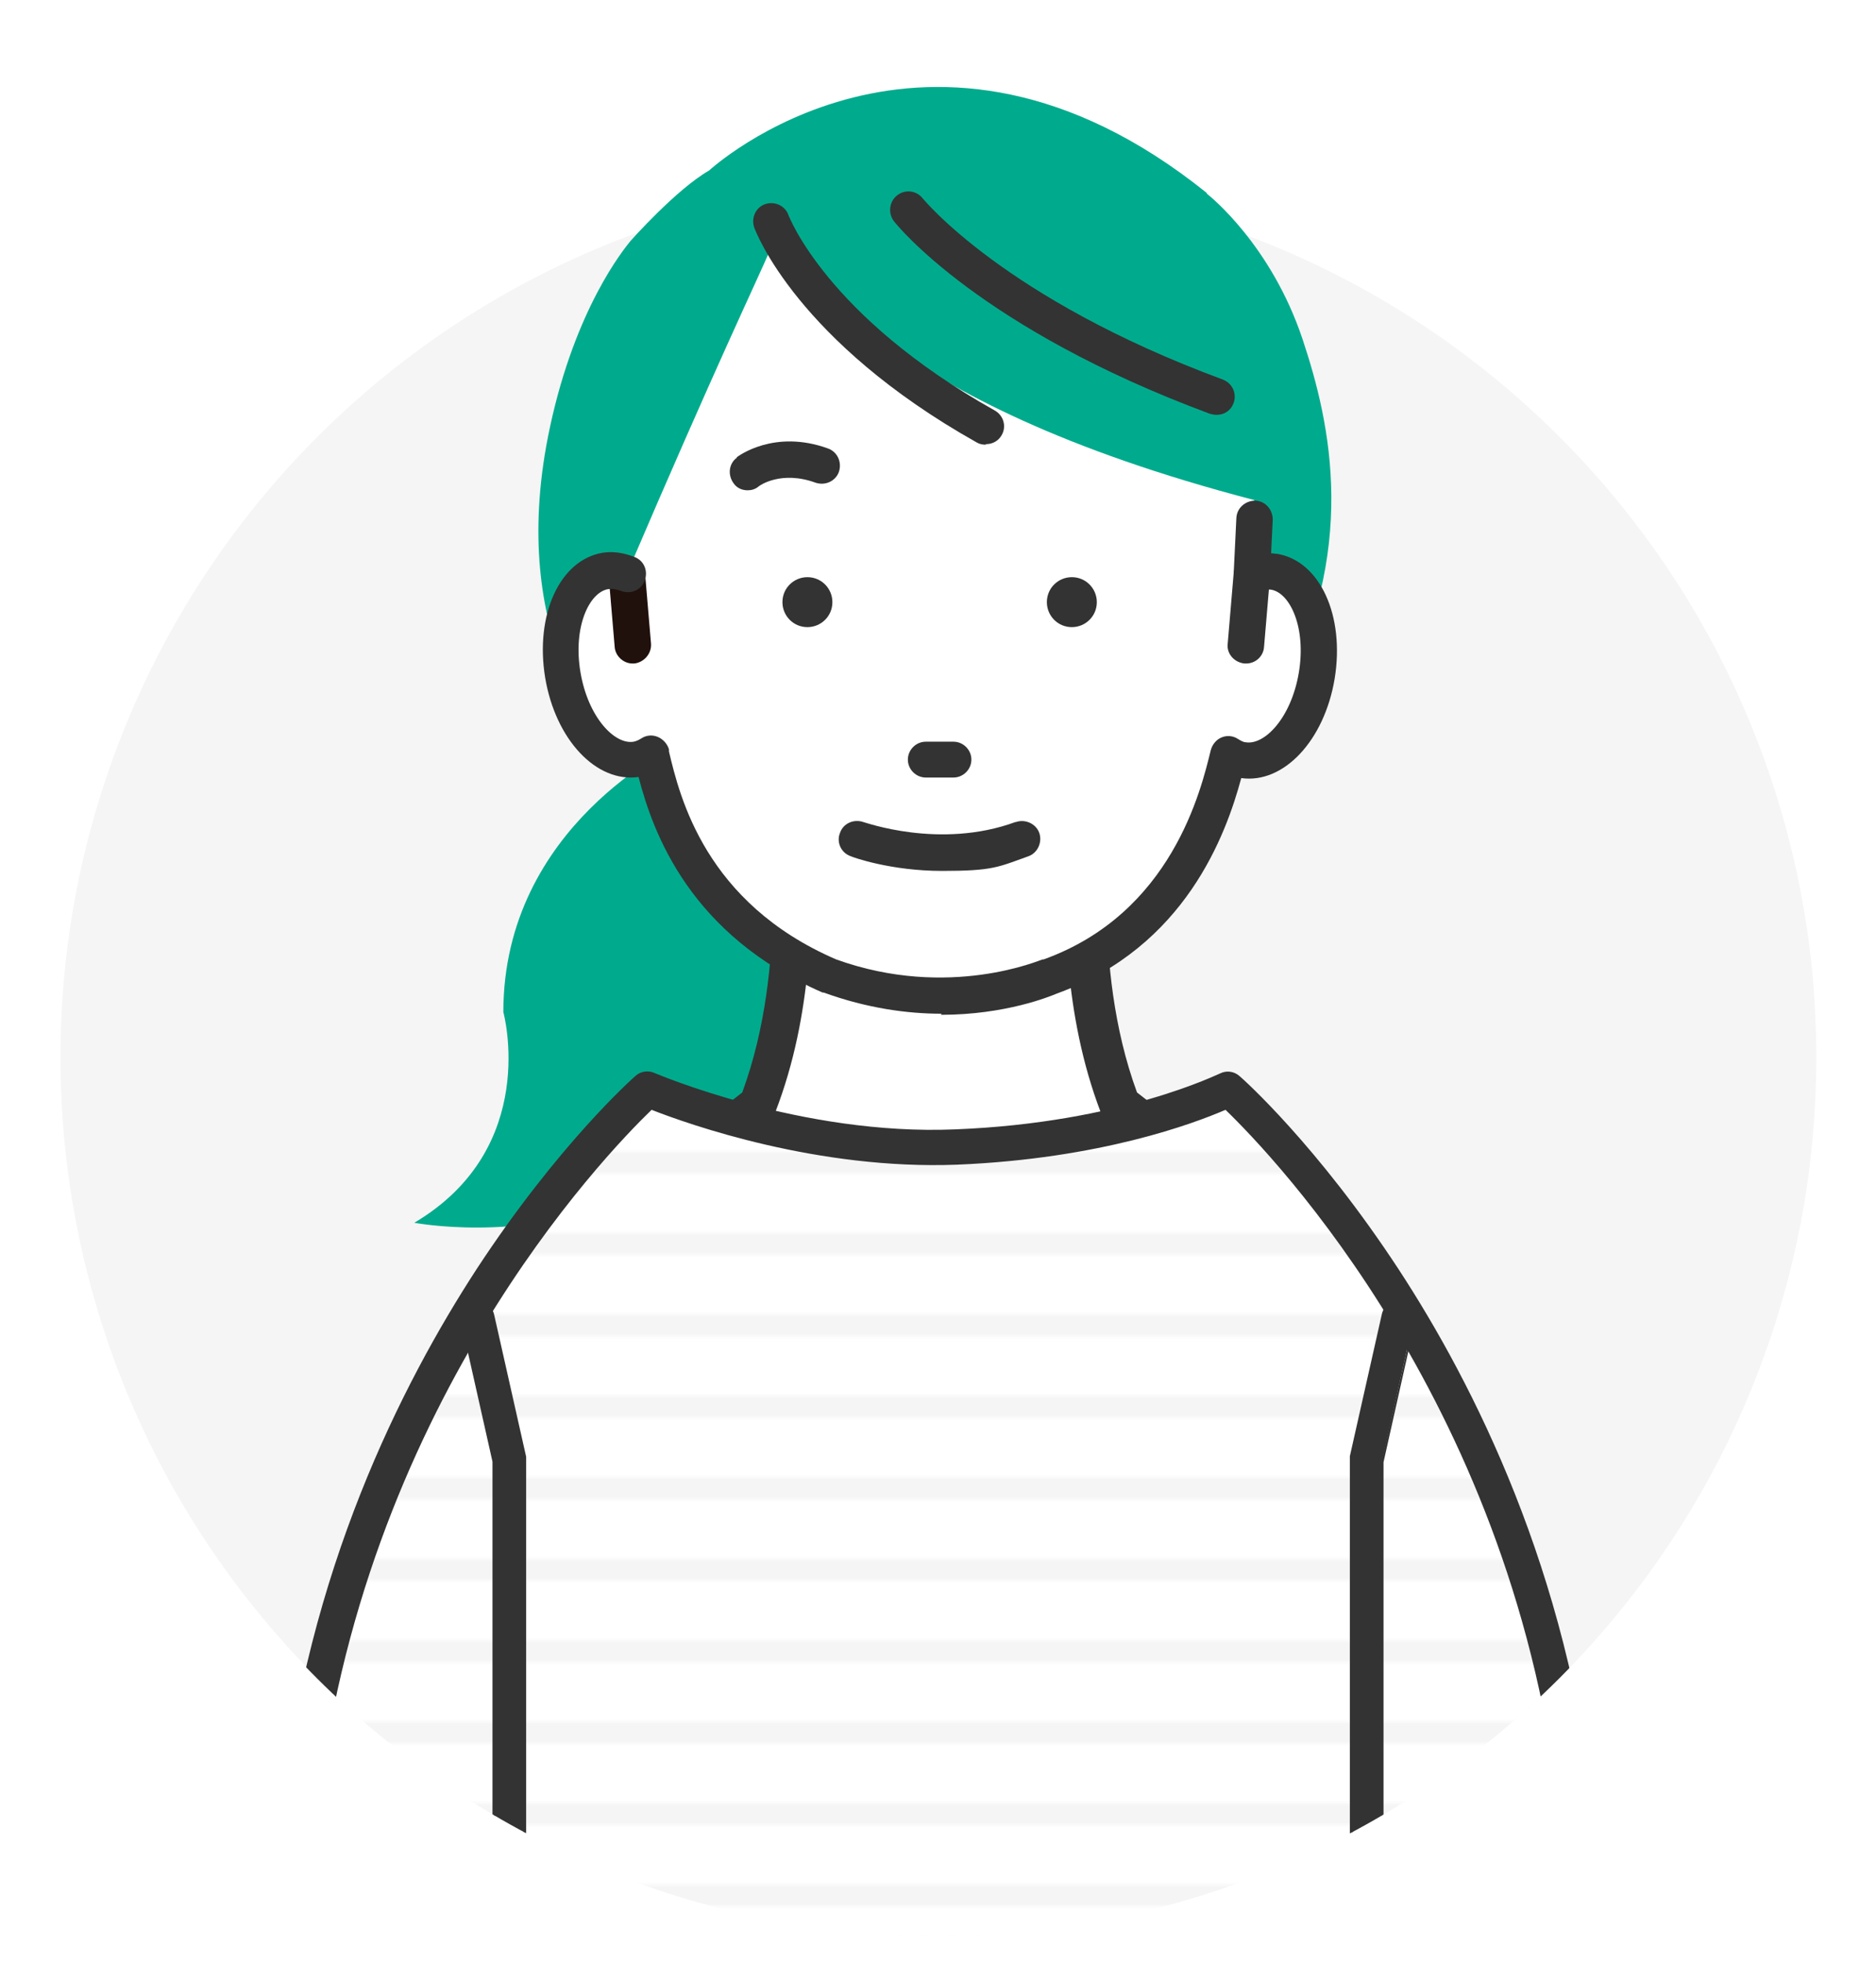 <?xml version="1.0" encoding="UTF-8"?>
<svg id="_レイヤー_2" data-name="レイヤー 2" xmlns="http://www.w3.org/2000/svg" xmlns:xlink="http://www.w3.org/1999/xlink" viewBox="0 0 345.5 361.5">
  <defs>
    <style>
      .cls-1 {
        fill: #f5f5f5;
      }

      .cls-1, .cls-2, .cls-3, .cls-4, .cls-5, .cls-6, .cls-7 {
        stroke-width: 0px;
      }

      .cls-2 {
        fill: none;
      }

      .cls-8 {
        clip-path: url(#clippath-1);
      }

      .cls-3 {
        fill: #333;
      }

      .cls-4 {
        fill: #fff;
      }

      .cls-5 {
        fill: #00ab8d;
      }

      .cls-9 {
        clip-path: url(#clippath);
      }

      .cls-6 {
        fill: #20110d;
      }

      .cls-7 {
        fill: url(#_新規パターンスウォッチ_69);
      }
    </style>
    <clipPath id="clippath">
      <rect class="cls-2" y="12" width="345.5" height="345.5"/>
    </clipPath>
    <clipPath id="clippath-1">
      <path class="cls-2" d="m334.5,194.8c0,89.3-72.4,161.7-161.7,161.7S11,284.1,11,194.8,83.4,0,172.8,0s161.7,105.5,161.7,194.8Z"/>
    </clipPath>
    <pattern id="_新規パターンスウォッチ_69" data-name="新規パターンスウォッチ 69" x="0" y="0" width="131" height="14.9" patternTransform="translate(-1213 -192.9)" patternUnits="userSpaceOnUse" viewBox="0 0 131 14.9">
      <g>
        <rect class="cls-2" width="131" height="14.9"/>
        <rect class="cls-1" width="131" height="4.2"/>
        <rect class="cls-4" y="4.2" width="131" height="10.7"/>
      </g>
    </pattern>
  </defs>
  <g id="line">
    <g class="cls-9">
      <g class="cls-8">
        <circle class="cls-1" cx="172.8" cy="194.8" r="161.7" transform="translate(-87.1 179.2) rotate(-45)"/>
        <path class="cls-4" d="m172,227.7c-16.4-.9-42.9-16.2-42.9-16.2l10.3-8.1c9.6-25.1,5.2-53.2,5.2-53.2l28.1,17.3,28.1-17.3s-4.4,28.1,5.2,53.2l10.4,8.1s-26.4,15.3-42.9,16.2h0c-.2,0-.5,0-.7,0-.2,0-.5,0-.7,0h0Z"/>
        <path class="cls-3" d="m171,231.3c-17.1-1.3-42.6-15.9-43.7-16.6-1-.6-1.7-1.7-1.8-2.9,0-1.2.4-2.3,1.4-3.1l9.6-7.5c8.7-23.7,4.7-50.2,4.6-50.5-.2-1.4.4-2.8,1.6-3.6,1.2-.8,2.7-.8,3.9,0l26.2,16.1,26.2-16.1c1.2-.7,2.7-.7,3.9,0,1.2.8,1.8,2.2,1.6,3.6,0,.3-4.1,26.7,4.7,50.5l9.6,7.5c.9.7,1.5,1.9,1.4,3.1,0,1.2-.8,2.3-1.8,2.9-1.1.6-26.6,15.3-43.6,16.6-.5.2-1.1.2-1.7.1h0s0,0,0,0c-.2,0-.4,0-.7,0-.4,0-.7,0-1-.1Zm1.9-7.1c.1,0,.3,0,.4,0,11.4-.6,28.4-8.8,36.5-13.1l-6.1-4.8c-.5-.4-.9-.9-1.1-1.5-6.9-18.1-6.9-37.3-6.2-47.6l-21.9,13.5c-1.2.7-2.6.7-3.8,0l-21.9-13.5c.7,10.3.8,29.5-6.1,47.6-.2.6-.6,1.1-1.1,1.5l-6.1,4.8c8.2,4.3,25.2,12.5,36.6,13.1.1,0,.3,0,.4,0,0,0,0,0,.1,0s0,0,.1,0Z"/>
        <path class="cls-5" d="m124.6,137.3s-31.9,14.7-31.9,49.1c0,0,6.9,25-16.4,38.8,0,0,76.7,14.7,70.7-75.9l-22.4-12.1Z"/>
        <g>
          <path class="cls-4" d="m173.5,227.7c16.4-.9,42.9-16.2,42.9-16.2l-10.3-8.1c-9.6-25.1-5.2-53.2-5.2-53.2l-28.1,17.3-28.1-17.3s4.4,28.1-5.2,53.2l-10.4,8.1s26.4,15.3,42.9,16.2h0c.2,0,.5,0,.7,0,.2,0,.5,0,.7,0h0Z"/>
          <path class="cls-3" d="m173.5,231.4c-.2,0-.4,0-.7,0h0s0,0,0,0c-.6,0-1.2,0-1.7-.1-17.1-1.4-42.6-16-43.6-16.6-1-.6-1.7-1.7-1.8-2.9,0-1.2.4-2.3,1.4-3.1l9.6-7.5c8.7-23.7,4.7-50.2,4.7-50.5-.2-1.4.4-2.8,1.6-3.6,1.2-.8,2.7-.8,3.9,0l26.2,16.1,26.2-16.1c1.2-.7,2.7-.7,3.9,0,1.2.8,1.8,2.2,1.6,3.6,0,.3-4.1,26.8,4.6,50.5l9.6,7.5c.9.7,1.4,1.9,1.4,3.1,0,1.2-.8,2.3-1.8,2.9-1.1.6-26.6,15.2-43.7,16.6-.3,0-.7.1-1,.1Zm-.7-7.2s0,0,.1,0c.1,0,.3,0,.4,0,11.4-.6,28.4-8.8,36.6-13.1l-6.1-4.8c-.5-.4-.9-.9-1.1-1.5-6.9-18.1-6.8-37.3-6.1-47.6l-21.9,13.5c-1.2.7-2.6.7-3.8,0l-21.9-13.5c.7,10.3.8,29.5-6.2,47.6-.2.6-.6,1.1-1.1,1.5l-6.1,4.8c8.2,4.3,25.2,12.5,36.5,13.1.1,0,.3,0,.4,0,0,0,0,0,.1,0Z"/>
        </g>
        <g>
          <path class="cls-5" d="m222.3,35.7c.5.4,11.8,9.4,17.6,26.8,5.2,15.6,10.4,39-4.5,66.6-.2.6-.5,1.2-1.1,1.8-.4.4-.9.7-1.5.9,0,0-.2.1-.3.2-15.3,10.5-30.6,17.8-45.6,21.6-8.1,2.1-15.9,3.1-23.4,3.1-19.5,0-36.9-6.9-52-20.8,0,0-.1-.1-.2-.2-.7-.8-18.1-19.5-10-57.1,4.7-21.9,13.6-32.7,14.8-34.2,0,0,8.4-9.5,14.5-13,0,0,40.2-37.2,91.6,4.1Z"/>
          <g>
            <path class="cls-4" d="m152.7,179.9c-26.1-11.2-30.8-32.3-32.9-41-.8.5-1.7.9-2.6,1-5.9,1-12-5.9-13.7-15.5-1.6-9.6,1.9-18.1,7.8-19.1,1.4-.2,2.8,0,4.1.5h0c16.6-38.8,24.1-54.3,26.4-59.7,9.1,2.7,18.3,27.5,89.2,46l-.5,13.6c1.3-.6,2.7-.8,4.1-.5,5.9,1,9.4,9.6,7.8,19.1-1.6,9.6-7.7,16.5-13.7,15.5-.9-.2-1.8-.5-2.6-1-2.1,8.6-8.1,32-32.9,41,0,0-18.1,8.2-40.6,0Z"/>
            <path class="cls-6" d="m116.5,122.2c0,0,.2,0,.3,0,1.8-.2,3.2-1.8,3.1-3.6l-1.1-13c-.2-1.8-1.8-3.2-3.6-3.1-1.8.2-3.2,1.8-3.1,3.6l1.1,13c.1,1.7,1.6,3.1,3.3,3.1Z"/>
            <path class="cls-3" d="m229.5,122.2c1.7,0,3.2-1.3,3.3-3.1l1.1-13c.2-1.8-1.2-3.4-3.1-3.6-1.8-.2-3.4,1.2-3.6,3.1l-1.1,13c-.2,1.8,1.2,3.4,3.1,3.6,0,0,.2,0,.3,0Z"/>
          </g>
          <path class="cls-3" d="m173.3,186.9c11.9,0,20.1-3.4,21.3-3.9,23.7-8.6,31.2-29.3,34-39.7,7.8,1.1,15.3-6.9,17.2-18.3,1.9-11.6-2.7-21.7-10.6-23-.4,0-.7-.1-1.1-.1l.3-6.2c0-1.8-1.3-3.4-3.2-3.5-1.8,0-3.4,1.3-3.5,3.2l-.5,10.3c0,1.1.5,2.2,1.4,2.9.9.7,2.1.8,3.2.3.8-.3,1.6-.4,2.3-.3,3.5.6,6.5,7,5.1,15.3-1.4,8.3-6.3,13.4-9.8,12.8-.4,0-.9-.3-1.4-.6-.9-.6-2-.7-3-.3-1,.4-1.7,1.3-2,2.3-1.8,7.4-7.2,30.1-30.8,38.6,0,0-.2,0-.2,0-.2,0-17.2,7.5-38,0-24.1-10.4-28.8-29.9-30.8-38.3v-.4c-.3-1-1.1-1.9-2.1-2.3-1-.4-2.1-.3-3,.3-.5.3-.9.5-1.4.6-3.5.6-8.4-4.5-9.8-12.8-1.4-8.3,1.6-14.7,5.1-15.3.7-.1,1.4,0,2.3.3,1.7.7,3.7,0,4.4-1.8.7-1.7,0-3.7-1.8-4.4-2-.8-4-1.1-5.9-.8-7.9,1.3-12.5,11.4-10.6,23,1.9,11.4,9.4,19.4,17.2,18.3,2.7,10.4,9.5,29.1,33.9,39.7,0,0,.1,0,.2,0,8,2.9,15.4,3.9,21.7,3.9Z"/>
          <path class="cls-3" d="m175.6,143.2h-5.1c-1.8,0-3.3-1.5-3.3-3.3,0-1.8,1.5-3.3,3.3-3.3h5.1c1.8,0,3.3,1.5,3.3,3.3,0,1.8-1.5,3.3-3.3,3.3Z"/>
          <g>
            <path class="cls-3" d="m181.6,81.8c1.2,0,2.3-.6,2.9-1.7.9-1.6.3-3.6-1.3-4.5-31-17.4-37.9-35.8-38-36-.6-1.7-2.5-2.6-4.3-2-1.7.6-2.6,2.5-2,4.3.3.8,7.9,21,41,39.6.5.3,1.1.4,1.6.4Z"/>
            <path class="cls-3" d="m224.1,76.4c1.4,0,2.6-.8,3.1-2.2.6-1.7-.2-3.6-2-4.3-40.3-14.9-55.1-33.2-55.3-33.4-1.1-1.4-3.2-1.7-4.7-.5-1.4,1.1-1.7,3.2-.6,4.7.6.8,15.9,19.8,58.2,35.5.4.1.8.2,1.2.2Z"/>
            <g>
              <path class="cls-3" d="m148.7,106.3c2.6,0,4.6,2.1,4.6,4.6,0,2.6-2.1,4.6-4.6,4.6-2.6,0-4.6-2.1-4.6-4.6,0-2.6,2.1-4.6,4.6-4.6Z"/>
              <path class="cls-3" d="m197.4,106.3c2.6,0,4.6,2.1,4.6,4.6,0,2.6-2.1,4.6-4.6,4.6-2.6,0-4.6-2.1-4.6-4.6,0-2.6,2.1-4.6,4.6-4.6Z"/>
            </g>
            <path class="cls-3" d="m135.7,84.2c.3-.2,6.9-5.2,16.8-1.6,1.7.6,2.6,2.5,2,4.3-.6,1.7-2.5,2.6-4.3,2-6.3-2.3-10.3.5-10.5.7-.6.5-1.3.7-2,.7-1,0-2-.4-2.6-1.3-1.1-1.5-.9-3.6.6-4.7Z"/>
          </g>
          <path class="cls-3" d="m187,151.4c-13.9,5.1-27.8,0-28,0-1.7-.6-3.7.2-4.3,2-.7,1.7.2,3.7,2,4.3.4.2,7.4,2.7,16.8,2.7s10.3-.7,15.9-2.7c1.7-.6,2.6-2.6,2-4.3-.6-1.7-2.6-2.6-4.3-2Z"/>
        </g>
        <path class="cls-4" d="m119.3,200.5c20,6.1,31.5,9,53.5,9,23.1,0,33.5-2.9,53.5-9,0,0,55.2,46.2,63.1,125l-67.2,36h-98.6s-67.2-36-67.2-36c7.9-78.8,63.1-125,63.1-125Z"/>
        <path class="cls-7" d="m119.3,200.5c20,6.1,31.5,9,53.5,9,23.1,0,33.5-2.9,53.5-9,0,0,55.2,46.2,63.1,125l-67.2,36h-98.6s-67.2-36-67.2-36c7.9-78.8,63.1-125,63.1-125Z"/>
        <path class="cls-3" d="m290.5,337.8c-1.6,0-3.1-1.2-3.2-2.9-7.9-75.3-52.7-121.9-61.6-130.5-5.8,2.5-23,9-49.4,10.1-25.7,1-49.4-7.4-56.3-10.1-8.7,8.4-53.7,55.1-61.7,130.6-.2,1.8-1.8,3.1-3.6,2.9-1.8-.2-3.1-1.8-2.9-3.6,4.7-44.9,22.2-79.4,36-100.6,15-22.9,28.7-35.1,29.3-35.6.9-.8,2.3-1,3.4-.5.3.1,27,11.6,55.4,10.4,30.7-1.2,48.6-10.3,48.8-10.3,1.2-.6,2.6-.4,3.6.5.6.5,14.3,12.7,29.3,35.6,13.8,21.1,31.3,55.7,36,100.6.2,1.8-1.1,3.4-2.9,3.6-.1,0-.2,0-.3,0Z"/>
        <g>
          <path class="cls-3" d="m251.7,346.9c1.6,0,2.8-1.3,2.8-2.8v-74.9l5.8-25.9c.3-1.5-.6-3-2.1-3.4-1.5-.3-3,.6-3.4,2.1l-5.9,26.2c0,.2,0,.4,0,.6v75.2c0,1.6,1.3,2.8,2.8,2.8Z"/>
          <path class="cls-3" d="m251.7,347.2c-1.7,0-3.1-1.4-3.1-3.1v-75.2c0-.2,0-.5,0-.7l5.9-26.2c.4-1.7,2-2.7,3.7-2.4.8.2,1.5.7,2,1.4.4.7.6,1.5.4,2.4l-5.8,25.9v74.8c0,1.7-1.4,3.1-3.1,3.1Zm5.9-107c-1.2,0-2.2.8-2.5,2l-5.9,26.2c0,.2,0,.4,0,.6v75.2c0,1.4,1.1,2.6,2.6,2.6s2.6-1.1,2.6-2.6v-74.9l5.9-25.9c.2-.7,0-1.3-.3-1.9-.4-.6-.9-1-1.6-1.1-.2,0-.4,0-.6,0Z"/>
        </g>
        <g>
          <path class="cls-3" d="m93.8,346.9c1.6,0,2.8-1.3,2.8-2.8v-75.2c0-.2,0-.4,0-.6l-5.9-26.2c-.3-1.5-1.9-2.5-3.4-2.1-1.5.3-2.5,1.9-2.1,3.4l5.8,25.9v74.9c0,1.6,1.3,2.8,2.8,2.8Z"/>
          <path class="cls-3" d="m93.8,347.2c-1.7,0-3.1-1.4-3.1-3.1v-74.9l-5.8-25.8c-.4-1.7.7-3.4,2.4-3.7,1.7-.4,3.3.7,3.7,2.4l5.9,26.2c0,.2,0,.5,0,.7v75.2c0,1.7-1.4,3.1-3.1,3.1Zm-5.9-107c-.2,0-.4,0-.6,0-1.4.3-2.2,1.7-1.9,3.1l5.8,25.9v74.9c0,1.4,1.2,2.6,2.6,2.6s2.6-1.1,2.6-2.6v-75.2c0-.2,0-.4,0-.6l-5.9-26.2c-.3-1.2-1.3-2-2.5-2Z"/>
        </g>
      </g>
    </g>
  </g>
</svg>